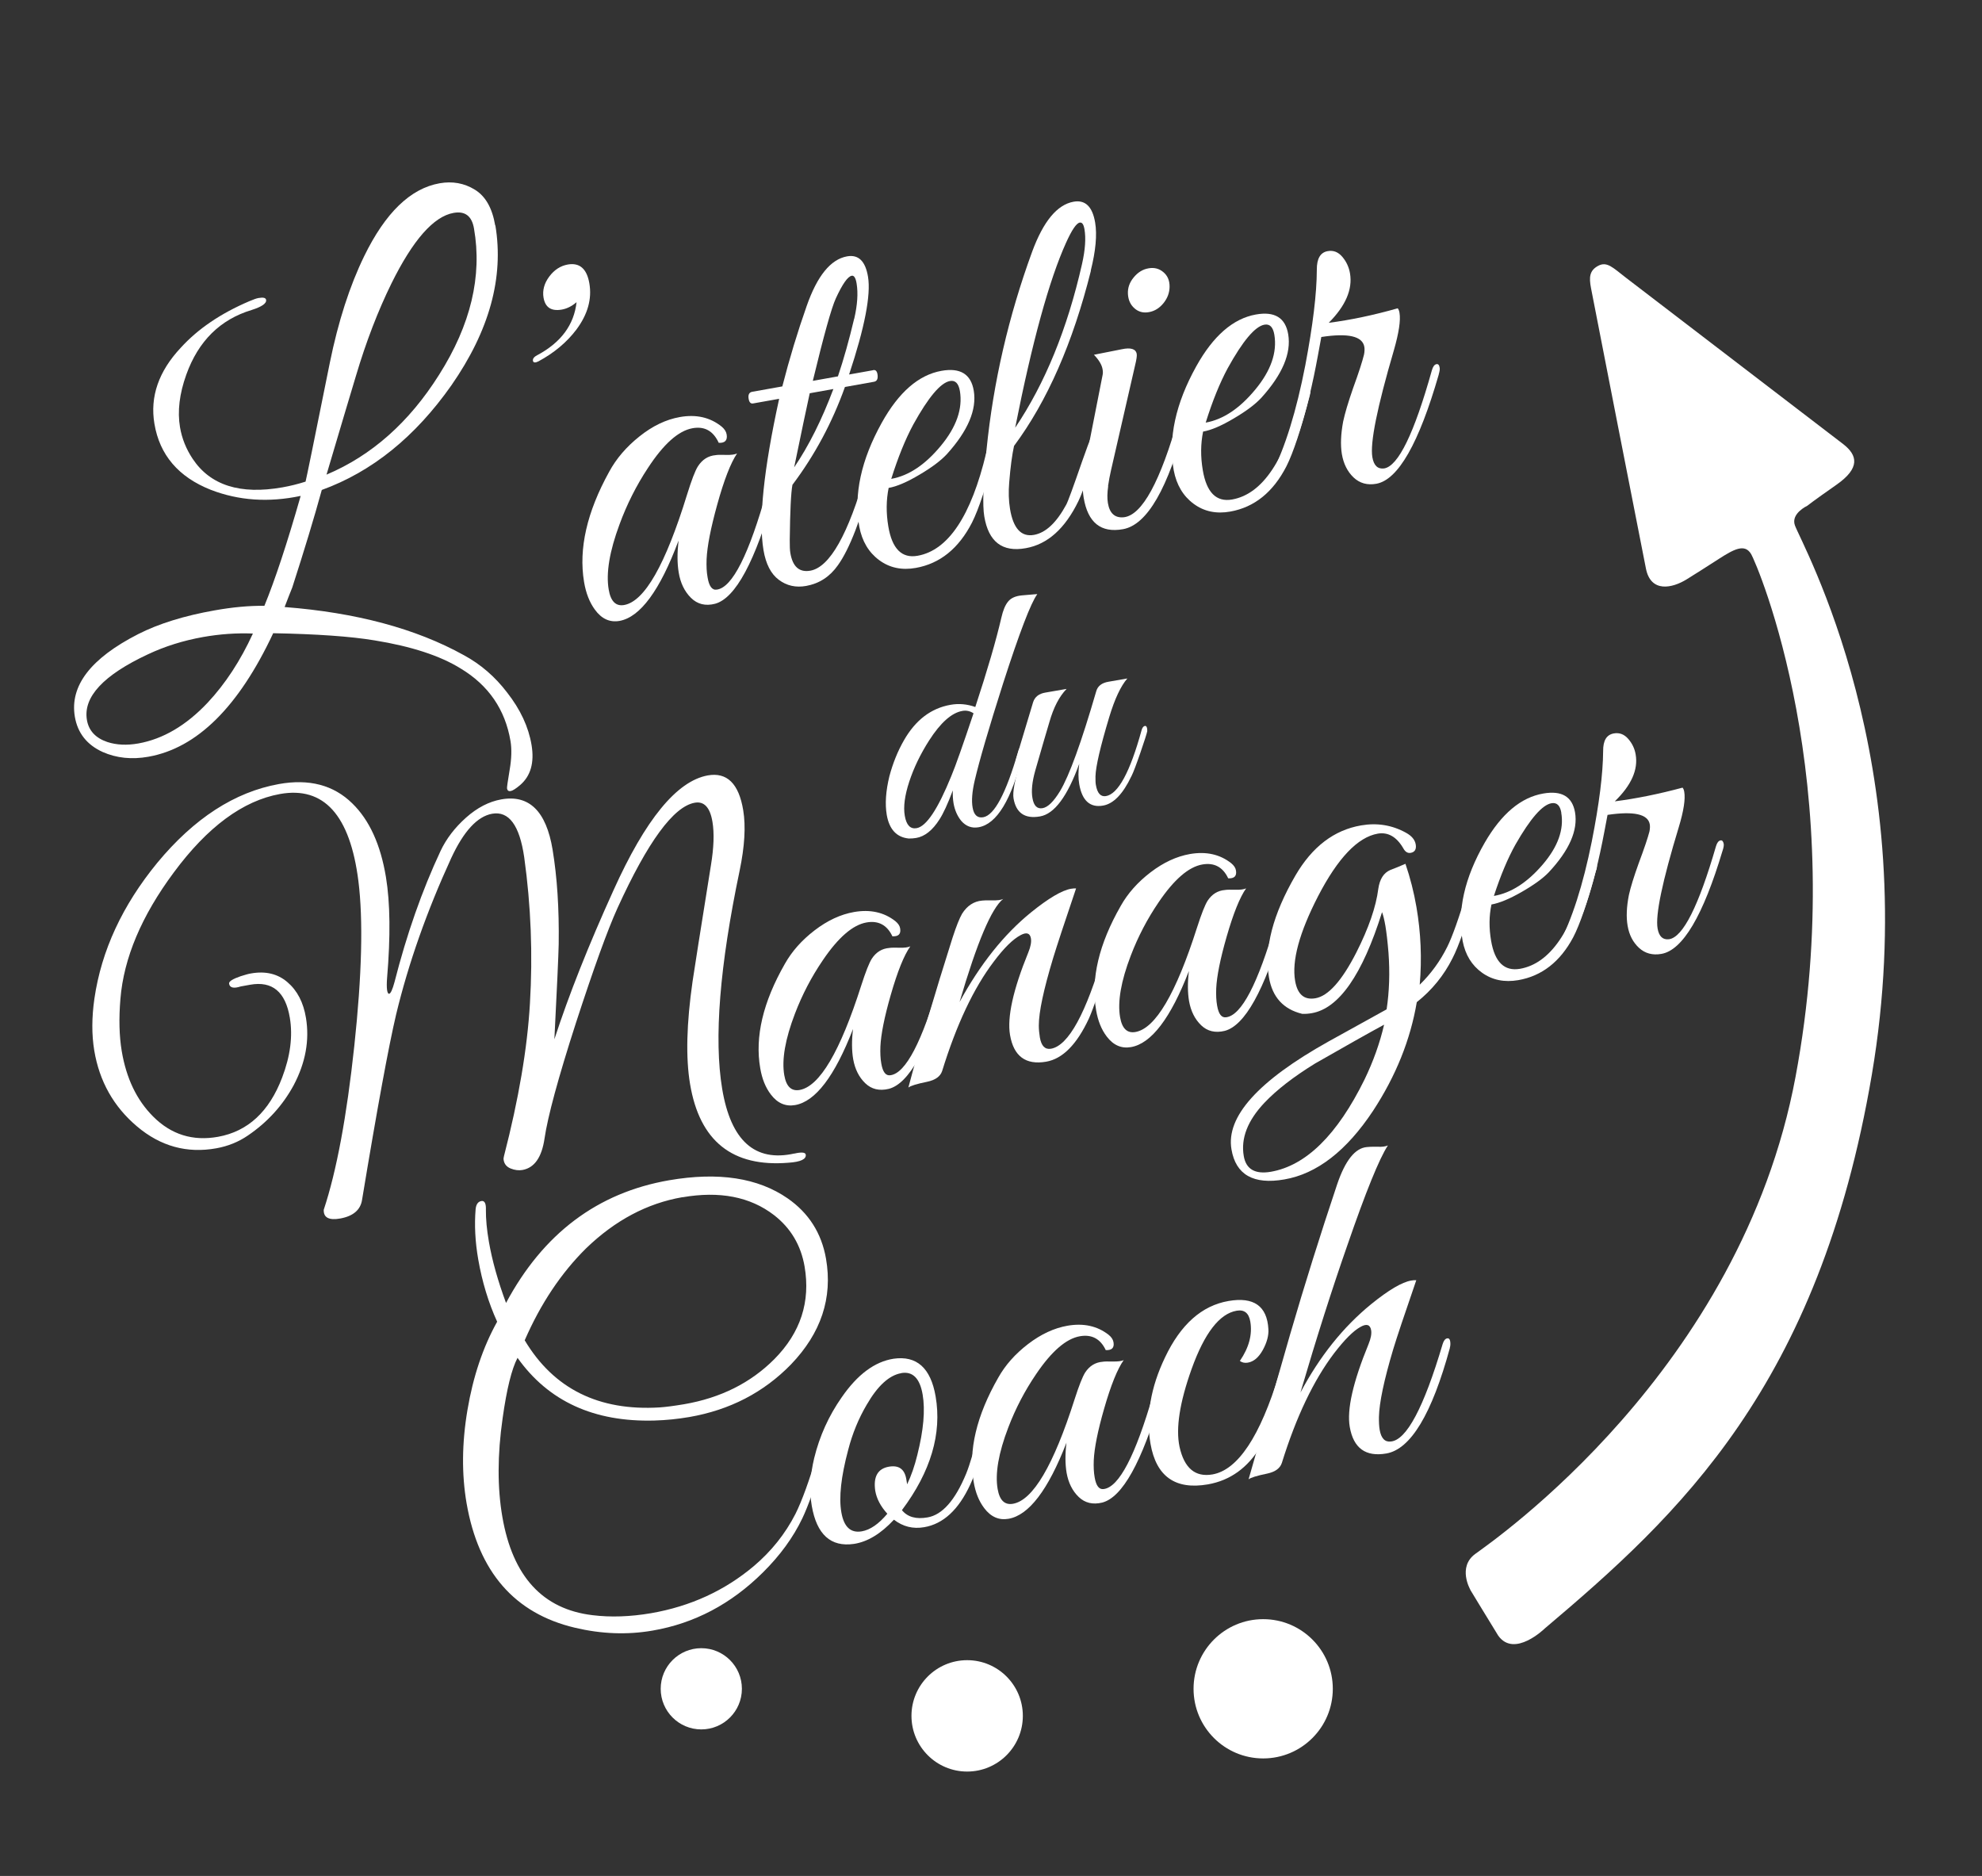 <svg xmlns="http://www.w3.org/2000/svg" id="Calque_1" viewBox="0 0 243.11 230.07"><rect x="0" y="0" width="243.11" height="230.07" fill="#333333" stroke="none"/><path d="M60.76,27.63c1.07,6.39-.73,12.93-5.4,19.64-4.44,6.31-9.74,10.59-15.89,12.82-.95,3.46-2.16,7.44-3.62,11.96-.21,.52-.53,1.32-.94,2.4,8.77,.68,16.1,2.64,21.98,5.9,2.07,1.12,3.84,2.65,5.31,4.58,1.63,2.08,2.63,4.22,3,6.44,.36,2.17-.11,3.81-1.41,4.92-.52,.44-.91,.69-1.16,.73-.25,.04-.39-.06-.44-.32-.02-.13,.09-.88,.32-2.26,.24-1.38,.27-2.56,.11-3.54-.65-3.87-2.69-6.85-6.11-8.91-2.53-1.57-6.05-2.72-10.56-3.45-2.94-.49-7.09-.78-12.44-.88-4.24,9.04-9.34,14.09-15.31,15.15-2.03,.36-3.9,.17-5.6-.58-1.94-.88-3.08-2.33-3.42-4.33-.64-3.79,1.95-7.16,7.77-10.13,2.52-1.28,5.64-2.25,9.37-2.91,2.24-.4,4.27-.58,6.11-.56,1.3-3.17,2.79-7.66,4.45-13.48-3.92,.83-7.58,.58-11.01-.74-3.98-1.57-6.29-4.28-6.93-8.11-.56-3.32,.52-6.43,3.23-9.32,2.09-2.3,4.88-4.2,8.39-5.7,.52-.22,.9-.36,1.15-.4,.58-.1,.89-.03,.93,.23,.07,.43-.52,.84-1.78,1.24-3.86,1.17-6.53,3.81-8.01,7.93-.84,2.34-1.1,4.49-.77,6.45,.23,1.36,.74,2.65,1.55,3.87,2.17,3.26,5.84,4.42,11.02,3.5,.91-.16,1.85-.39,2.83-.7,.08-.28,1.08-5.15,2.98-14.6,1.03-5.05,2.43-9.4,4.21-13.05,2.6-5.33,5.68-8.31,9.25-8.94,1.57-.28,3.02-.02,4.32,.78,1.31,.8,2.14,2.26,2.5,4.39Zm-29.73,50.07c-2.02-.08-4.06,.06-6.14,.43-2.4,.43-4.65,1.13-6.75,2.12-5.46,2.55-7.95,5.23-7.48,8.04,.22,1.32,1.06,2.22,2.5,2.71,1.13,.37,2.4,.43,3.81,.18,3.02-.54,5.86-2.2,8.5-5,2.17-2.32,4.02-5.14,5.55-8.48ZM58.14,28.03c-.26-1.53-1.09-2.17-2.5-1.92-2.45,.43-4.99,3.32-7.63,8.66-1.65,3.36-3.11,7.15-4.36,11.36-.66,2.18-1.86,6.21-3.6,12.08,5.54-2.34,10.14-6.42,13.81-12.25,3.88-6.12,5.3-12.1,4.28-17.93Z" style="fill:#fff;"></path><path d="M65.92,43.55c2.89-1.55,4.49-3.71,4.8-6.49-.57,.49-1.18,.8-1.82,.91-1.28,.22-2.02-.26-2.23-1.46-.15-.89,.08-1.76,.7-2.59,.62-.83,1.38-1.32,2.28-1.48,1.45-.25,2.33,.52,2.64,2.31,.33,1.92-.2,3.8-1.59,5.67-1.18,1.56-2.73,2.86-4.66,3.9-.4,.2-.63,.17-.67-.08-.04-.25,.14-.48,.54-.69Z" style="fill:#fff;"></path><g><path d="M95.01,60.45c-2.36,8.4-4.8,12.93-7.31,13.6-1.18,.3-2.16,.05-2.95-.73-.79-.79-1.29-1.82-1.5-3.11-.19-1.11-.19-2.42-.02-3.91-2.28,6.11-4.7,9.39-7.24,9.85-1.19,.21-2.2-.25-3.02-1.38-.66-.9-1.1-2.03-1.33-3.4-.68-4.07,.35-8.57,3.08-13.51,.87-1.61,2.11-3.06,3.72-4.34,1.6-1.28,3.25-2.07,4.94-2.37,2.01-.36,3.73,.03,5.15,1.18,.34,.29,.54,.6,.6,.95,.12,.72-.2,1.07-.97,1.03-.67-1.46-1.74-2.06-3.22-1.79-1.73,.31-3.55,1.94-5.47,4.88-1.42,2.15-2.58,4.46-3.48,6.91-1.23,3.31-1.67,5.97-1.33,7.98,.24,1.46,.88,2.09,1.9,1.91,2.51-.45,5.07-4.96,7.71-13.53,.55-1.77,.99-2.93,1.33-3.47,.54-.84,1.26-1.3,2.18-1.38,.21-.04,.63-.05,1.26-.03s1.09-.04,1.37-.18c-.78,1.15-1.6,3.25-2.44,6.29-.79,2.86-1.23,5.09-1.3,6.68-.03,.84,0,1.58,.12,2.22,.18,1.11,.56,1.61,1.14,1.51,1.9-.25,3.95-4.32,6.15-12.21,.13-.46,.34-.72,.63-.78,.21-.04,.33,.07,.37,.33,.04,.26,.02,.53-.06,.8Z" style="fill:#fff;"></path><path d="M107.1,45.39c.29-.05,.46,.11,.53,.5,.09,.55-.05,.86-.42,.93l-3.57,.64c-1.56,4.36-3.7,8.36-6.44,12-.18,.95-.29,3.21-.33,6.77,0,.7,.01,1.23,.07,1.57,.28,1.7,1.1,2.43,2.46,2.19,2.38-.43,4.65-4.45,6.81-12.07,.13-.51,.33-.78,.62-.84,.16-.03,.27,.08,.31,.34,.03,.21,.01,.46-.07,.74-1.42,5.43-2.85,9.15-4.29,11.16-.99,1.41-2.29,2.25-3.89,2.54-1.27,.23-2.39-.02-3.36-.75-.97-.72-1.59-1.94-1.88-3.64-.62-3.7,.02-9.89,1.92-18.56l-3.2,.57c-.29,.05-.47-.14-.54-.56-.09-.51,.06-.8,.43-.87l3.7-.66c.87-3.4,1.87-6.69,2.99-9.87,1.29-3.69,2.94-5.72,4.95-6.08,1.4-.25,2.25,.58,2.57,2.5,.37,2.21-.4,6.21-2.32,11.99l2.96-.53Zm-4.88,2.32l-2.9,.52c-.36,1.64-1,4.67-1.91,9.09,1.8-2.65,3.4-5.85,4.81-9.61Zm2.56-8.62c.39-1.69,.49-3.13,.29-4.33-.11-.68-.32-1-.6-.94-.49,.09-1.14,1.02-1.95,2.78-.53,1.15-1.47,4.52-2.82,10.11l3.08-.55c.71-2.1,1.37-4.46,1.99-7.07Z" style="fill:#fff;"></path><path d="M122.09,55.4c-1.08,4.16-2.04,7.06-2.87,8.7-1.63,3.17-3.92,5.02-6.88,5.55-1.73,.31-3.23-.01-4.51-.96-1.28-.95-2.09-2.31-2.43-4.09-.7-3.94,.22-8.19,2.76-12.76,2.08-3.74,4.52-5.86,7.32-6.36,2.3-.41,3.62,.4,3.96,2.43,.39,2.33-.71,4.92-3.29,7.78-.72,.78-1.84,1.63-3.37,2.53-1.53,.91-2.79,1.45-3.78,1.62-.3,1.49-.32,3.06-.04,4.72,.46,2.75,1.66,3.95,3.6,3.6,3.75-.67,6.56-4.88,8.41-12.63,.15-.63,.43-.99,.84-1.06,.21-.04,.33,.07,.37,.33,.01,.09-.02,.29-.09,.6Zm-4.35-7.44c-.16-.94-.56-1.35-1.22-1.23-1.15,.21-2.65,1.99-4.5,5.34-.97,1.8-1.87,4.02-2.7,6.66,2.14-.38,4.16-1.73,6.08-4.05,1.92-2.32,2.7-4.56,2.34-6.73Z" style="fill:#fff;"></path><path d="M133.81,33.2c-2.21,8.84-5.35,16-9.43,21.49-.24,1.1-.44,2.58-.59,4.46-.1,1.16-.07,2.26,.1,3.28,.4,2.39,1.38,3.45,2.94,3.17,1.44-.26,2.75-1.49,3.95-3.7,.2-.35,.85-2.13,1.96-5.34,1-2.88,1.64-4.35,1.93-4.4,.16-.03,.27,.08,.31,.34,.02,.13,0,.35-.08,.68-1.02,4.02-1.9,6.77-2.62,8.27-1.64,3.38-3.79,5.31-6.46,5.78-2.88,.52-4.57-.78-5.09-3.9-.23-1.37-.13-4.11,.28-8.22,.83-8.23,2.69-16.31,5.6-24.26,1.37-3.71,3.06-5.75,5.07-6.11,1.44-.26,2.32,.6,2.65,2.56,.25,1.5,.07,3.46-.54,5.9Zm-1.09-.82c.39-1.73,.49-3.16,.3-4.26-.1-.6-.29-.87-.58-.82-.41,.07-.97,.9-1.68,2.47-2.07,4.58-4.15,12.14-6.24,22.69,3.66-5.43,6.4-12.13,8.2-20.08Z" style="fill:#fff;"></path><path d="M135.93,59.63c-.12,.81-.13,1.49-.04,2.05,.21,1.28,.86,1.86,1.94,1.76,2.25-.23,4.5-4.36,6.76-12.39,.13-.46,.32-.72,.57-.76,.2-.04,.33,.09,.38,.39,.04,.25,.02,.52-.06,.8-2.19,8.42-4.77,12.89-7.73,13.42-2.71,.49-4.32-.8-4.83-3.87-.19-1.15-.15-2.43,.12-3.84l2.2-11.18c.05-.23,.05-.47,0-.72-.09-.55-.45-1.15-1.06-1.78l3.38-.67c1.14-.25,1.77-.05,1.87,.58,.04,.21-.03,.69-.21,1.42l-2.94,12.82c-.15,.64-.27,1.3-.37,1.97Zm7.53-24.5c0,.75-.25,1.43-.74,2.04-.49,.61-1.08,.98-1.78,1.11-.7,.13-1.3-.03-1.79-.47-.5-.44-.76-1.03-.8-1.76-.04-.74,.2-1.42,.71-2.03,.51-.62,1.11-.99,1.81-1.11,.7-.13,1.31,.03,1.82,.46,.52,.43,.77,1.02,.77,1.77Z" style="fill:#fff;"></path><path d="M160.66,48.49c-1.08,4.17-2.04,7.06-2.87,8.7-1.63,3.17-3.92,5.02-6.88,5.55-1.73,.31-3.23-.01-4.51-.96-1.28-.95-2.09-2.31-2.43-4.09-.7-3.94,.22-8.19,2.76-12.76,2.08-3.74,4.52-5.86,7.32-6.36,2.3-.41,3.62,.4,3.96,2.43,.39,2.33-.71,4.92-3.29,7.78-.72,.78-1.84,1.63-3.37,2.53-1.53,.91-2.79,1.45-3.78,1.62-.3,1.49-.32,3.06-.04,4.72,.46,2.75,1.66,3.95,3.6,3.61,3.75-.67,6.56-4.88,8.41-12.63,.15-.63,.43-.99,.84-1.06,.21-.04,.33,.07,.37,.33,.01,.09-.02,.29-.09,.6Zm-4.35-7.44c-.16-.94-.56-1.35-1.22-1.23-1.15,.21-2.65,1.99-4.5,5.34-.97,1.8-1.87,4.02-2.7,6.67,2.14-.38,4.16-1.73,6.08-4.05,1.92-2.32,2.7-4.56,2.34-6.73Z" style="fill:#fff;"></path><path d="M176.48,45.92c-2.44,8.46-4.99,12.93-7.66,13.41-1.11,.2-2.04-.06-2.8-.78-.75-.72-1.23-1.68-1.43-2.87-.18-1.11-.13-2.43,.16-3.98,.21-1,.62-2.37,1.22-4.1,.7-1.92,1.14-3.29,1.34-4.12,.07-.36,.08-.67,.04-.93-.22-1.32-1.98-1.73-5.28-1.22l-.4,2.18c-1.35,7.39-3.05,12.54-5.1,15.45-.11,.11-.2,.17-.29,.18-.16,.03-.28-.06-.36-.26-.08-.21-.07-.43,.02-.66,1.69-3.33,3.08-7.81,4.17-13.44,.92-4.86,1.4-8.76,1.41-11.7-.01-1.36,.43-2.12,1.33-2.28,.7-.13,1.3,.11,1.8,.7,.5,.59,.81,1.27,.94,2.03,.33,1.96-.54,3.98-2.61,6.06,2.65-.34,5.47-.93,8.46-1.78,.1,.11,.18,.3,.22,.55,.16,.94-.08,2.47-.69,4.6-2.05,6.99-2.93,11.35-2.64,13.1,.17,1.02,.65,1.49,1.44,1.39,1.73-.27,3.69-4.28,5.86-12.03,.13-.46,.32-.72,.57-.76,.21-.04,.34,.11,.39,.45,.03,.17-.01,.44-.12,.81Z" style="fill:#fff;"></path></g><g><path d="M97.43,141.48c.88-.2,1.35-.16,1.4,.12,.09,.56-.61,.9-2.11,1-6.89,.57-10.91-2.65-12.08-9.66-.54-3.23-.43-7.42,.31-12.58,.21-1.41,.95-6.15,2.25-14.23,.36-2.18,.42-3.96,.19-5.33-.29-1.77-1.02-2.56-2.18-2.35-2.6,.47-5.75,4.77-9.47,12.92-1.23,2.71-2.92,7.4-5.09,14.06-2.19,6.79-3.47,11.53-3.86,14.21-.34,2.3-1.24,3.59-2.71,3.85-.46,.08-.94,.02-1.44-.18-.49-.2-.78-.54-.86-1.03-.03-.16-.01-.33,.04-.5,1.8-6.97,2.86-13.2,3.18-18.7,.36-6,.13-11.98-.7-17.94-.57-3.93-1.88-5.7-3.94-5.34-1.82,.33-3.49,2.15-5.02,5.45-2.99,6.52-5.24,12.9-6.75,19.16-.91,3.86-2.31,11.44-4.18,22.74-.19,1.24-1.09,2-2.67,2.29-1.39,.25-2.07-.11-2.03-1.07,1.57-4.73,2.82-11.43,3.75-20.11,.93-8.68,1.1-15.42,.5-20.21-1.02-8.08-4.23-11.64-9.62-10.67-4.54,.82-8.89,4.03-13.03,9.63-3.95,5.32-6.13,10.49-6.54,15.5-.2,2.4-.15,4.53,.16,6.39,.56,3.35,1.84,6.02,3.85,8.03,2.21,2.22,4.87,3.05,7.97,2.49,3.65-.66,6.27-3.08,7.86-7.27,1-2.63,1.32-5.07,.94-7.33-.53-3.18-2.15-4.53-4.86-4.05-.35,.06-.74,.13-1.16,.21-.87,.28-1.35,.17-1.43-.34-.04-.27,.42-.57,1.41-.91,.57-.18,.99-.3,1.26-.34,1.78-.32,3.28,.03,4.48,1.06,1.21,1.03,1.97,2.49,2.28,4.39,.45,2.74-.05,5.49-1.5,8.24-1.34,2.48-3.22,4.55-5.62,6.18-1.15,.79-2.44,1.31-3.87,1.57-3.6,.65-6.84-.24-9.72-2.67-2.88-2.43-4.63-5.54-5.26-9.33-.32-1.94-.31-4.06,.02-6.36,.86-5.89,3.43-11.43,7.71-16.65,4.52-5.46,9.49-8.68,14.91-9.66,3.72-.67,6.72,.12,9.01,2.37,2.09,2.03,3.47,5.04,4.13,9.04,.52,3.15,.57,7.27,.14,12.37-.05,.63-.05,1.13,0,1.49,.05,.32,.14,.47,.25,.45,.19-.03,.41-.51,.66-1.43,1.5-5.88,3.38-11.24,5.65-16.09,.71-1.5,1.75-2.86,3.12-4.08,1.37-1.22,2.81-1.97,4.33-2.24,3.41-.61,5.51,1.44,6.29,6.16,.56,3.39,.81,7.25,.75,11.58-.03,1.46-.21,5.35-.53,11.68,1.77-5.43,4.18-11.51,7.24-18.25,3.93-8.72,7.78-13.42,11.57-14.11,2.36-.42,3.81,1,4.35,4.26,.33,1.98,.18,4.45-.44,7.43-2.45,11.69-3.16,20.61-2.14,26.74,1.06,6.37,4.01,9.02,8.86,7.94Z" style="fill:#fff;"></path><path d="M116.2,120.66c-2.32,7.95-4.72,12.25-7.18,12.88-1.16,.28-2.12,.05-2.89-.69-.77-.74-1.26-1.73-1.48-2.95-.18-1.06-.19-2.29-.02-3.7-2.24,5.79-4.61,8.9-7.11,9.33-1.17,.2-2.16-.23-2.97-1.3-.65-.85-1.08-1.92-1.3-3.22-.67-3.85,.34-8.12,3.02-12.8,.86-1.53,2.07-2.9,3.65-4.11,1.58-1.21,3.19-1.96,4.85-2.25,1.97-.34,3.66,.03,5.05,1.12,.34,.28,.54,.57,.59,.89,.12,.69-.2,1.01-.95,.97-.65-1.38-1.71-1.95-3.16-1.7-1.69,.29-3.48,1.84-5.37,4.63-1.39,2.04-2.53,4.22-3.42,6.55-1.2,3.13-1.64,5.66-1.31,7.56,.24,1.38,.86,1.98,1.87,1.81,2.46-.43,4.98-4.7,7.57-12.82,.54-1.68,.97-2.77,1.3-3.29,.53-.8,1.24-1.24,2.14-1.31,.2-.04,.62-.04,1.24-.03,.63,.02,1.07-.04,1.34-.17-.77,1.09-1.57,3.07-2.4,5.96-.78,2.71-1.2,4.82-1.27,6.32-.03,.79,0,1.49,.11,2.1,.18,1.05,.55,1.52,1.12,1.43,1.87-.24,3.88-4.09,6.04-11.57,.13-.44,.34-.68,.62-.73,.2-.03,.32,.07,.37,.31,.04,.24,.02,.5-.06,.76Z" style="fill:#fff;"></path><path d="M136.17,117.26c-1.14,3.75-2.01,6.3-2.6,7.64-1.48,3.19-3.23,4.96-5.25,5.31-2.5,.43-3.98-.66-4.43-3.27-.37-2.17,.37-5.55,2.24-10.13,.29-.71,.4-1.29,.32-1.73-.11-.64-.53-.78-1.25-.4-.95,.5-2.05,1.58-3.3,3.25-2.47,3.25-4.58,7.73-6.34,13.43-.22,.66-.83,1.1-1.83,1.31-1.28,.26-2.05,.5-2.31,.71,1.41-5.31,3.22-11.44,5.42-18.38,.46-1.41,.85-2.39,1.17-2.94,.62-.98,1.44-1.52,2.46-1.61,.2-.03,.62-.04,1.24-.03,.63,.02,1.07-.04,1.34-.17-1.43,1.12-3.21,5.33-5.35,12.64,2.52-4.63,5.44-8.29,8.75-10.98,2.15-1.74,3.79-2.71,4.92-2.91,.24-.04,.45-.05,.62-.04-1.43,4.22-2.37,7.08-2.82,8.56-1.16,3.85-1.75,6.59-1.75,8.25,0,.5,.05,.98,.13,1.47,.18,1.04,.63,1.5,1.36,1.38,2.14-.37,4.3-4.31,6.49-11.84,.13-.43,.3-.67,.5-.71,.16-.03,.27,.1,.31,.38,.05,.28,.03,.55-.05,.81Z" style="fill:#fff;"></path><path d="M157.4,113.54c-2.32,7.95-4.72,12.25-7.18,12.89-1.16,.28-2.12,.05-2.89-.69-.77-.74-1.26-1.73-1.48-2.95-.18-1.06-.19-2.29-.02-3.7-2.24,5.79-4.61,8.9-7.11,9.33-1.17,.2-2.16-.23-2.97-1.3-.65-.85-1.08-1.92-1.3-3.22-.67-3.85,.34-8.12,3.02-12.8,.86-1.53,2.07-2.9,3.65-4.11s3.19-1.96,4.84-2.25c1.98-.34,3.66,.03,5.05,1.12,.34,.28,.54,.57,.59,.89,.12,.69-.2,1.01-.95,.97-.65-1.38-1.71-1.95-3.16-1.7-1.69,.29-3.48,1.84-5.37,4.63-1.39,2.04-2.53,4.22-3.42,6.55-1.2,3.13-1.64,5.66-1.31,7.56,.24,1.38,.86,1.98,1.87,1.81,2.46-.42,4.98-4.7,7.57-12.82,.54-1.68,.97-2.77,1.3-3.29,.53-.8,1.24-1.24,2.14-1.31,.2-.04,.62-.04,1.24-.03,.63,.02,1.07-.04,1.34-.17-.77,1.09-1.57,3.07-2.4,5.96-.78,2.71-1.2,4.82-1.27,6.32-.03,.8,0,1.49,.11,2.1,.18,1.05,.55,1.52,1.12,1.43,1.87-.24,3.88-4.09,6.04-11.57,.13-.44,.34-.68,.62-.73,.2-.03,.32,.07,.37,.31,.04,.24,.02,.5-.06,.76Z" style="fill:#fff;"></path><path d="M180.98,109.4c-1.11,3.93-2.05,6.65-2.83,8.15-1.05,2.09-2.51,3.88-4.37,5.36-.78,4.62-2.57,9.06-5.36,13.32-3.26,4.92-6.89,7.73-10.88,8.42-3.79,.66-5.96-.57-6.49-3.69-.69-4,3.28-8.41,11.91-13.23l7.12-3.94c.33-2.17,.41-4.49,.23-6.95-.11-1.35-.24-2.45-.38-3.3-.13-.73-.26-1.28-.41-1.67-2.41,7.68-5.29,11.82-8.63,12.39-.4,.07-.79,.1-1.17,.08-2.3-.56-3.66-2.05-4.07-4.47-.61-3.55,.47-7.72,3.26-12.52,2.05-3.51,4.73-5.55,8.04-6.12,1.98-.34,3.81-.04,5.52,.91,.69,.38,1.08,.85,1.18,1.42,.1,.6-.11,.95-.63,1.04-.36,.06-.67-.13-.91-.59-.82-1.39-1.86-1.98-3.11-1.77-2.46,.43-4.9,2.99-7.33,7.68-2.3,4.47-3.24,7.93-2.81,10.39,.29,1.65,1.11,2.36,2.49,2.12,1.57-.27,3.24-2.14,5.01-5.6,1.52-3,2.42-5.61,2.7-7.82,.17-1.19,.66-1.96,1.47-2.31,.43-.16,1.05-.41,1.86-.76,.59,1.73,1.04,3.5,1.35,5.31,.54,3.15,.68,6.32,.4,9.52,1.39-1.36,2.51-2.9,3.37-4.63,.62-1.23,1.46-3.59,2.51-7.1,.12-.48,.33-.74,.61-.79,.24-.04,.39,.1,.45,.42,.04,.2,.01,.43-.07,.7Zm-11.21,16.27c-1.9,1.03-4.72,2.62-8.46,4.76-2.63,1.62-4.7,3.22-6.21,4.81-2.07,2.19-2.92,4.37-2.54,6.55,.28,1.61,1.39,2.25,3.32,1.92,4.31-.75,8.15-4.52,11.5-11.33,1.07-2.22,1.87-4.46,2.39-6.7Z" style="fill:#fff;"></path><path d="M195.78,106.71c-1.06,3.95-2,6.69-2.81,8.24-1.6,3-3.85,4.76-6.75,5.26-1.69,.29-3.17-.01-4.43-.91-1.26-.9-2.05-2.19-2.38-3.87-.69-3.73,.22-7.76,2.71-12.09,2.05-3.54,4.44-5.55,7.18-6.02,2.26-.39,3.55,.38,3.89,2.3,.38,2.21-.7,4.66-3.23,7.37-.71,.74-1.81,1.54-3.31,2.4-1.5,.86-2.74,1.37-3.71,1.54-.3,1.41-.31,2.9-.04,4.47,.45,2.61,1.63,3.74,3.53,3.42,3.69-.64,6.44-4.62,8.26-11.96,.15-.6,.42-.94,.83-1.01,.2-.04,.33,.07,.37,.31,.01,.08-.02,.27-.09,.57Zm-4.27-7.04c-.15-.89-.55-1.27-1.2-1.16-1.13,.19-2.6,1.88-4.42,5.06-.95,1.7-1.83,3.8-2.65,6.31,2.1-.36,4.09-1.64,5.97-3.83,1.88-2.19,2.65-4.32,2.29-6.38Z" style="fill:#fff;"></path><path d="M211.3,104.29c-2.39,8.01-4.9,12.25-7.52,12.7-1.09,.19-2-.06-2.74-.74-.74-.68-1.21-1.59-1.4-2.72-.18-1.05-.13-2.3,.16-3.77,.21-.95,.61-2.24,1.2-3.88,.68-1.82,1.12-3.12,1.32-3.9,.07-.34,.08-.64,.04-.88-.22-1.25-1.94-1.64-5.18-1.16l-.39,2.06c-1.32,7-2.99,11.88-5.01,14.63-.11,.1-.2,.16-.28,.17-.16,.03-.28-.05-.36-.25-.07-.19-.07-.4,.02-.63,1.66-3.15,3.02-7.4,4.09-12.73,.91-4.6,1.37-8.29,1.39-11.08-.01-1.29,.42-2,1.31-2.16,.68-.12,1.27,.1,1.76,.66,.49,.56,.8,1.2,.92,1.93,.32,1.86-.53,3.77-2.56,5.74,2.6-.33,5.37-.89,8.31-1.68,.1,.11,.17,.28,.21,.52,.15,.89-.07,2.34-.68,4.35-2.01,6.62-2.88,10.75-2.59,12.41,.17,.97,.64,1.41,1.41,1.31,1.7-.25,3.62-4.05,5.75-11.4,.13-.44,.32-.68,.56-.72,.2-.04,.33,.11,.39,.43,.03,.16-.01,.42-.12,.77Z" style="fill:#fff;"></path></g><g><path d="M101.14,178.58c-1.12,3.64-2.03,6.18-2.73,7.64-1.13,2.36-2.74,4.56-4.83,6.63-3.9,3.87-8.41,6.25-13.53,7.13-3.11,.54-6.28,.42-9.53-.35-7.4-1.75-11.83-6.84-13.29-15.27-.61-3.55-.58-7.37,.11-11.45,.69-4.08,1.9-7.69,3.64-10.81-1.07-2.35-1.84-4.89-2.32-7.64-.38-2.18-.48-4.24-.32-6.17,.06-.59,.3-.92,.7-.99,.4-.07,.59,.29,.56,1.09-.01,1.12,.11,2.43,.37,3.92,.4,2.3,1.1,4.79,2.1,7.49,4.55-8.51,11.22-13.53,20.01-15.05,6.05-1.04,10.89-.3,14.53,2.22,2.59,1.8,4.16,4.26,4.71,7.41,.83,4.8-.61,9.12-4.3,12.96-3.35,3.44-7.51,5.59-12.47,6.45-1.41,.24-2.84,.39-4.29,.43-7.4,.2-12.99-2.36-16.78-7.69-.72,1.37-1.33,3.84-1.83,7.42-.64,4.47-.65,8.5-.03,12.09,1.26,7.3,4.95,11.32,11.05,12.05,2.25,.28,4.64,.19,7.18-.24,4.84-.84,9.05-2.77,12.64-5.8,2.14-1.82,3.83-3.94,5.07-6.36,.8-1.59,1.72-4.12,2.74-7.58,.13-.44,.32-.68,.56-.72,.2-.03,.33,.11,.39,.43,.03,.16-.01,.42-.12,.77Zm-17.45-31.75c-4.32,.75-8.25,2.84-11.81,6.28-3.05,3.02-5.56,6.77-7.52,11.27,3.56,5.95,9.08,8.69,16.56,8.23,.74-.05,1.73-.18,2.99-.39,4.48-.77,8.17-2.62,11.07-5.53,3.22-3.25,4.45-7.04,3.71-11.36-.45-2.62-1.71-4.73-3.77-6.32-2.92-2.24-6.66-2.96-11.22-2.17Z" style="fill:#fff;"></path><path d="M121.24,174.85c-.82,3.42-1.57,5.84-2.24,7.24-1.42,3.07-3.3,4.81-5.64,5.21-1.37,.24-2.61-.07-3.71-.92-1.61,1.73-3.25,2.72-4.91,2.97-2.84,.41-4.56-1.15-5.17-4.67-.31-1.78-.21-3.73,.3-5.86,.66-2.69,1.78-5.18,3.38-7.46,1.93-2.79,4.04-4.36,6.35-4.72,2.84-.41,4.56,1.13,5.16,4.61,.79,4.57-.59,9.23-4.13,13.96,.68,.84,1.73,1.14,3.14,.89,1.81-.31,3.39-2.1,4.74-5.37,.44-1.07,1.07-3.19,1.89-6.37,.09-.22,.21-.35,.37-.38,.28-.05,.45,.09,.51,.41,.01,.08,0,.23-.05,.44Zm-10.7-6.44c-1.48,.26-2.89,1.55-4.23,3.87-.99,1.68-1.75,3.52-2.27,5.53-.88,3.29-1.16,5.85-.84,7.67,.31,1.79,1.14,2.56,2.5,2.33,1.04-.18,2.08-.9,3.14-2.16-.82-.9-1.31-1.83-1.48-2.8-.26-1.74,.3-2.73,1.67-2.97,1.21-.21,1.92,.29,2.13,1.5,.04,.24,.08,.46,.11,.66,.5-1.05,.92-2.25,1.25-3.61,.76-3.02,.98-5.49,.65-7.4-.34-1.99-1.22-2.87-2.62-2.63Z" style="fill:#fff;"></path><path d="M142.38,171.39c-2.32,7.95-4.72,12.25-7.18,12.89-1.16,.28-2.12,.05-2.89-.69-.77-.74-1.26-1.73-1.48-2.95-.18-1.06-.19-2.29-.02-3.7-2.24,5.79-4.61,8.9-7.11,9.33-1.17,.2-2.16-.23-2.97-1.3-.65-.85-1.08-1.92-1.3-3.22-.67-3.85,.34-8.12,3.02-12.8,.86-1.53,2.07-2.9,3.65-4.11,1.58-1.21,3.19-1.96,4.84-2.25,1.97-.34,3.66,.03,5.05,1.12,.34,.28,.53,.57,.59,.9,.12,.69-.2,1.01-.95,.97-.65-1.38-1.71-1.95-3.16-1.7-1.69,.29-3.48,1.84-5.37,4.63-1.39,2.04-2.53,4.22-3.42,6.55-1.2,3.13-1.64,5.66-1.31,7.56,.24,1.38,.86,1.98,1.87,1.81,2.46-.42,4.98-4.7,7.57-12.82,.54-1.68,.97-2.77,1.3-3.29,.53-.8,1.24-1.24,2.14-1.31,.2-.04,.62-.04,1.24-.03s1.07-.04,1.34-.17c-.77,1.09-1.57,3.07-2.4,5.96-.78,2.71-1.2,4.82-1.27,6.32-.03,.8,0,1.49,.11,2.1,.18,1.05,.55,1.52,1.12,1.43,1.87-.24,3.88-4.09,6.04-11.57,.13-.44,.34-.69,.62-.73,.2-.04,.32,.07,.37,.31,.04,.24,.02,.5-.05,.76Z" style="fill:#fff;"></path><path d="M157.75,168.79c-.92,3.8-1.96,6.66-3.12,8.6-1.58,2.63-3.74,4.18-6.48,4.66-3.99,.69-6.33-.97-7.03-4.98-.58-3.37,.01-6.9,1.78-10.59,1.92-4.05,4.51-6.35,7.78-6.92,3.1-.54,4.74,.61,4.9,3.45,.05,.78-.18,1.63-.68,2.55-.51,.92-1.12,1.44-1.85,1.56-.36,.06-.69,0-.97-.21,1.13-1.65,1.55-3.26,1.28-4.83-.18-1.05-.74-1.49-1.67-1.33-2.11,.36-3.95,2.75-5.53,7.15-1.46,4.09-1.96,7.27-1.48,9.54,.58,2.62,1.92,3.75,4.03,3.39,3.12-.54,5.85-4.65,8.19-12.32,.13-.48,.33-.74,.61-.79,.16-.03,.27,.1,.32,.38,.03,.16,0,.39-.07,.69Z" style="fill:#fff;"></path><path d="M177.84,165.32c-2.21,8.11-4.81,12.42-7.79,12.94-2.54,.44-4.04-.65-4.49-3.26-.37-2.13,.4-5.51,2.3-10.14,.29-.71,.4-1.29,.32-1.73-.12-.68-.56-.82-1.31-.39-.87,.48-1.95,1.56-3.24,3.24-2.5,3.3-4.64,7.78-6.4,13.44-.22,.66-.81,1.09-1.77,1.3-1.28,.26-2.05,.5-2.31,.71l5.09-17.76c1.77-6.08,3.7-12.23,5.78-18.44,.99-2.91,2.2-4.43,3.64-4.55,.2-.03,.64-.05,1.3-.04,.54,.03,.97-.02,1.28-.16-1.05,1.59-2.71,5.68-4.98,12.26-1.84,5.26-3.76,11.27-5.75,18.05,2.35-4.43,5.24-8.04,8.67-10.84,2.15-1.74,3.79-2.71,4.92-2.9,.24-.04,.45-.06,.62-.04-1.47,4.26-2.41,7.08-2.83,8.47-1.13,3.79-1.71,6.55-1.75,8.29-.01,.66,.02,1.19,.09,1.59,.18,1.04,.64,1.52,1.37,1.43,1.92-.17,4.04-4.15,6.35-11.94,.13-.43,.32-.67,.56-.71,.2-.03,.33,.09,.37,.37s.03,.55-.05,.81Z" style="fill:#fff;"></path></g><g><path d="M127.22,72.89c-.78,1.07-2.18,4.71-4.18,10.92-1.75,5.49-2.91,9.46-3.48,11.9-.32,1.37-.41,2.49-.26,3.34,.16,.91,.59,1.3,1.3,1.18,1.37-.24,2.79-2.92,4.28-8.04,.09-.34,.2-.52,.35-.54,.14-.02,.23,.08,.27,.3,.02,.14,.01,.32-.04,.53-1.38,5.6-3.19,8.6-5.44,8.98-.83,.14-1.53-.12-2.11-.78-.48-.59-.8-1.31-.95-2.17-.08-.48-.11-1.01-.09-1.57-.62,1.66-1.17,2.84-1.63,3.55-.85,1.34-1.81,2.1-2.86,2.28-.28,.05-.59,.07-.91,.07-1.49-.15-2.39-1.12-2.7-2.89-.23-1.35-.12-2.93,.32-4.74,.43-1.61,1.02-3.08,1.79-4.42,1.42-2.48,3.32-3.93,5.71-4.35,1.02-.18,2.04-.09,3.04,.27,1.48-4.5,2.55-8.16,3.2-10.97,.2-.88,.47-1.54,.83-1.97,.35-.43,.92-.68,1.69-.75,1.36-.12,1.98-.17,1.87-.15Zm-7.81,14.59c-.43-.28-.89-.38-1.37-.29-1.31,.23-2.67,1.43-4.08,3.63-1.06,1.66-1.87,3.34-2.43,5.04-.56,1.7-.74,3.1-.55,4.19,.2,1.15,.68,1.65,1.45,1.52,1.2-.21,2.61-2.34,4.26-6.4,.52-1.24,1.42-3.8,2.72-7.68Z" style="fill:#fff;"></path><path d="M138.77,95.21c-1.03,2.17-2.19,3.37-3.47,3.59-1.59,.28-2.57-.6-2.92-2.62-.13-.74-.13-1.58,0-2.51-1.45,4-3.05,6.16-4.82,6.46-1.85,.32-2.93-.42-3.24-2.21-.13-.74,.14-2.22,.81-4.45-.31,.08-.48,0-.53-.26,0-.03,.7-2.39,2.12-7.09,.21-.65,.71-1.05,1.51-1.18l2.6-.45c-.9,.92-1.6,2.27-2.11,4.06-.34,1.11-.91,3.1-1.74,5.97-.38,1.36-.5,2.47-.34,3.36,.16,.94,.57,1.35,1.23,1.24s1.37-.81,2.15-2.09c1.14-1.9,2.62-5.98,4.44-12.24,.18-.65,.68-1.04,1.51-1.18l2.31-.4c-.81,.93-1.55,2.51-2.22,4.73-1.1,3.65-1.66,6.08-1.69,7.28,0,.47,0,.82,.05,1.05,.17,1,.57,1.46,1.21,1.37,1.51-.23,2.98-2.93,4.4-8.1,.09-.31,.23-.48,.4-.51,.14-.02,.23,.08,.27,.3,.02,.11,.02,.23,.02,.35-.06,.3-.34,1.18-.84,2.63-.5,1.45-.86,2.41-1.1,2.89Z" style="fill:#fff;"></path></g><circle cx="86.02" cy="207.12" r="4.98" style="fill:#fff;"></circle><circle cx="118.63" cy="210.44" r="6.83" style="fill:#fff;"></circle><circle cx="154.94" cy="207.12" r="8.54" style="fill:#fff;"></circle><path d="M180.34,194.95s-1.59-2.76,.61-4.37,32.55-22.5,39.29-58.52-4.68-62.85-5.47-64.14-2.14-.52-3.9,.6c-2.4,1.53-2.25,1.46-4,2.54s-4.38,1.67-4.98-1.32-6.49-33.09-6.74-34.41-.2-2.15,.88-2.73,1.81,.23,3.38,1.44,25.78,19.73,26.68,20.43c1.76,1.37,2.1,2.93-.83,4.98-2.93,2.05-3.6,2.59-3.6,2.59,0,0-2.02,.94-1.5,2.39,.82,2.3,15.93,29.11,9.44,67.35s-23.72,54.08-40.12,67.94c0,0-3.73,3.66-5.71,.88-1.72-2.79-3.44-5.64-3.44-5.64Z" style="fill:#fff;"></path></svg>